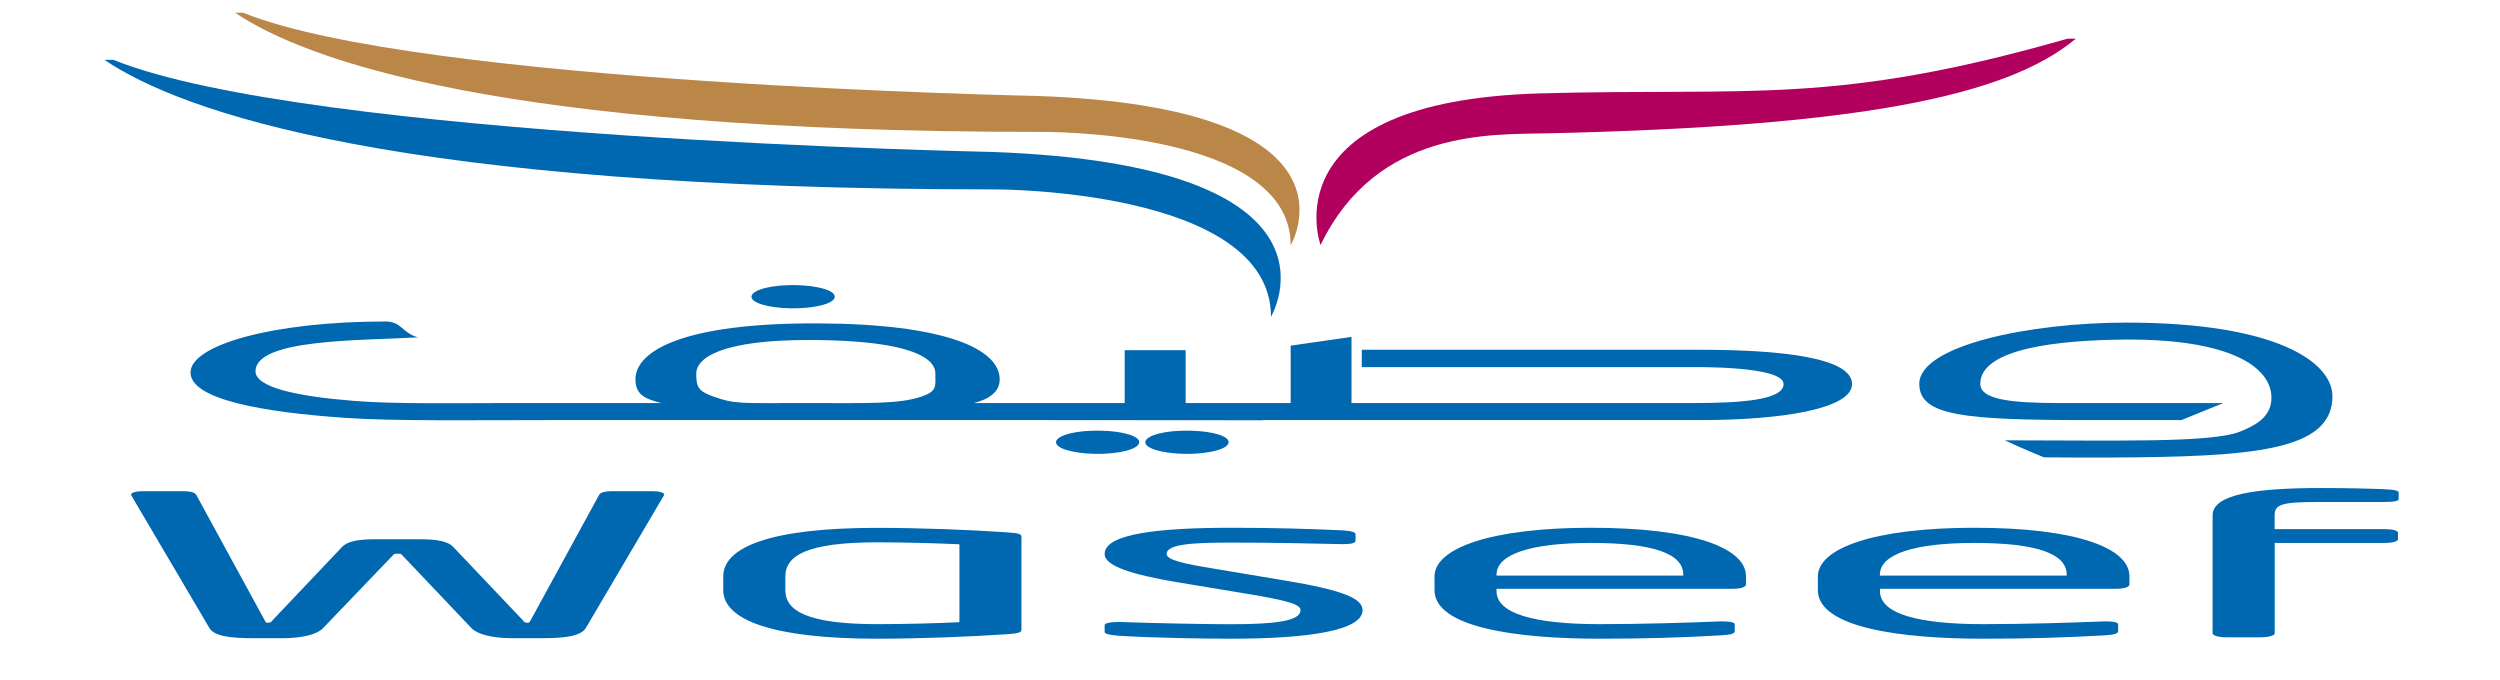 <?xml version="1.0" encoding="UTF-8"?>
<svg xmlns="http://www.w3.org/2000/svg" xmlns:xlink="http://www.w3.org/1999/xlink" width="114px" height="31px" viewBox="0 0 114 31" version="1.1">
<g id="surface1">
<path style=" stroke:none;fill-rule:nonzero;fill:rgb(0%,40.392%,69.412%);fill-opacity:1;" d="M 30.281 22.578 L 26.711 28.641 C 26.488 29.008 25.75 29.102 24.719 29.102 L 23.336 29.102 C 22.438 29.102 21.762 28.918 21.504 28.648 L 18.355 25.332 C 18.293 25.25 18.262 25.25 18.164 25.25 L 18.098 25.25 C 18 25.25 17.973 25.25 17.906 25.332 L 14.723 28.652 C 14.465 28.922 13.793 29.102 12.891 29.102 L 11.543 29.102 C 10.512 29.102 9.773 29.012 9.551 28.641 L 5.98 22.578 C 5.98 22.57 5.98 22.562 5.98 22.551 C 5.98 22.465 6.207 22.398 6.527 22.398 L 8.395 22.398 C 8.652 22.398 8.875 22.453 8.941 22.551 L 12.059 28.266 C 12.121 28.355 12.09 28.398 12.219 28.398 C 12.348 28.398 12.383 28.348 12.445 28.266 L 15.594 24.945 C 15.816 24.703 16.266 24.59 17.105 24.59 L 19.16 24.59 C 19.996 24.59 20.449 24.703 20.672 24.945 L 23.824 28.266 C 23.887 28.348 23.918 28.398 24.047 28.398 C 24.176 28.398 24.145 28.355 24.207 28.266 L 27.328 22.551 C 27.391 22.453 27.617 22.398 27.875 22.398 L 29.738 22.398 C 30.059 22.398 30.285 22.461 30.285 22.551 C 30.281 22.559 30.281 22.57 30.281 22.578 Z M 30.281 22.578 "/>
<path style=" stroke:none;fill-rule:nonzero;fill:rgb(0%,40.392%,69.412%);fill-opacity:1;" d="M 45.902 28.922 C 44.199 29.035 41.949 29.125 39.988 29.125 C 35.199 29.125 32.98 28.258 32.98 26.91 L 32.98 26.285 C 32.98 24.938 35.164 24.07 39.988 24.07 C 41.918 24.07 44.195 24.156 45.902 24.273 C 46.48 24.312 46.578 24.355 46.578 24.48 L 46.578 28.715 C 46.578 28.832 46.48 28.883 45.902 28.922 Z M 43.75 24.82 C 42.883 24.777 41.34 24.73 39.988 24.73 C 36.809 24.73 35.812 25.332 35.812 26.285 L 35.812 26.91 C 35.812 27.852 36.809 28.461 39.988 28.461 C 41.34 28.461 42.852 28.418 43.75 28.371 Z M 43.75 24.82 "/>
<path style=" stroke:none;fill-rule:nonzero;fill:rgb(0%,40.392%,69.412%);fill-opacity:1;" d="M 56.125 29.125 C 54.934 29.125 52.621 29.09 51.047 28.992 C 50.629 28.965 50.371 28.91 50.371 28.812 L 50.371 28.5 C 50.371 28.418 50.629 28.363 50.949 28.363 C 51.016 28.363 51.047 28.363 51.078 28.363 C 52.621 28.418 54.969 28.465 56.125 28.465 C 58.211 28.465 59.305 28.309 59.305 27.824 C 59.305 27.559 58.727 27.387 56.895 27.082 L 53.648 26.543 C 51.688 26.211 50.371 25.824 50.371 25.262 C 50.371 24.328 52.875 24.066 56.188 24.066 C 57.988 24.066 59.691 24.113 61.199 24.184 C 61.617 24.203 61.812 24.266 61.812 24.363 L 61.812 24.66 C 61.812 24.77 61.586 24.812 61.266 24.812 C 61.234 24.812 61.203 24.812 61.168 24.812 C 60.047 24.785 57.988 24.742 56.188 24.742 C 54.391 24.742 53.199 24.805 53.199 25.262 C 53.199 25.531 53.938 25.699 55.418 25.941 L 58.598 26.473 C 61.266 26.914 62.133 27.297 62.133 27.824 C 62.133 28.742 59.723 29.125 56.125 29.125 Z M 56.125 29.125 "/>
<path style=" stroke:none;fill-rule:nonzero;fill:rgb(0%,40.392%,69.412%);fill-opacity:1;" d="M 79.008 26.848 L 68.242 26.848 L 68.242 26.957 C 68.242 27.988 69.977 28.461 72.934 28.461 C 74.797 28.461 76.949 28.398 78.43 28.336 C 78.492 28.336 78.527 28.336 78.59 28.336 C 78.848 28.336 79.105 28.375 79.105 28.461 L 79.105 28.77 C 79.105 28.883 78.977 28.945 78.461 28.973 C 76.629 29.074 75.086 29.125 72.934 29.125 C 69.238 29.125 65.414 28.633 65.414 26.91 L 65.414 26.285 C 65.414 25.008 67.953 24.066 72.547 24.066 C 77.238 24.066 79.617 25 79.617 26.273 L 79.617 26.652 C 79.617 26.766 79.395 26.848 79.008 26.848 Z M 76.758 26.203 C 76.758 25.242 75.375 24.758 72.547 24.758 C 69.785 24.758 68.242 25.277 68.242 26.203 L 68.242 26.246 L 76.758 26.246 Z M 76.758 26.203 "/>
<path style=" stroke:none;fill-rule:nonzero;fill:rgb(0%,40.392%,69.412%);fill-opacity:1;" d="M 96.492 26.848 L 85.727 26.848 L 85.727 26.957 C 85.727 27.988 87.461 28.461 90.418 28.461 C 92.281 28.461 94.434 28.398 95.914 28.336 C 95.977 28.336 96.008 28.336 96.074 28.336 C 96.328 28.336 96.586 28.375 96.586 28.461 L 96.586 28.77 C 96.586 28.883 96.461 28.945 95.945 28.973 C 94.113 29.074 92.57 29.125 90.418 29.125 C 86.719 29.125 82.895 28.633 82.895 26.91 L 82.895 26.285 C 82.895 25.008 85.438 24.066 90.031 24.066 C 94.723 24.066 97.102 25 97.102 26.273 L 97.102 26.652 C 97.102 26.766 96.875 26.848 96.492 26.848 Z M 94.242 26.203 C 94.242 25.242 92.859 24.758 90.031 24.758 C 87.266 24.758 85.723 25.277 85.723 26.203 L 85.723 26.246 L 94.238 26.246 L 94.238 26.203 Z M 94.242 26.203 "/>
<path style=" stroke:none;fill-rule:nonzero;fill:rgb(0%,40.392%,69.412%);fill-opacity:1;" d="M 108.703 22.891 L 105.844 22.891 C 104.074 22.891 103.723 22.973 103.723 23.504 L 103.723 24.129 L 108.738 24.129 C 109.09 24.129 109.348 24.191 109.348 24.293 L 109.348 24.598 C 109.348 24.684 109.09 24.758 108.738 24.758 L 103.727 24.758 L 103.727 28.883 C 103.727 28.98 103.438 29.062 103.082 29.062 L 101.539 29.062 C 101.188 29.062 100.895 28.984 100.895 28.883 L 100.895 23.5 C 100.895 22.543 102.824 22.254 105.848 22.254 C 107 22.254 108.129 22.281 108.738 22.309 C 109.223 22.328 109.379 22.383 109.379 22.461 L 109.379 22.766 C 109.379 22.848 109.156 22.891 108.703 22.891 Z M 108.703 22.891 "/>
<path style=" stroke:none;fill-rule:nonzero;fill:rgb(0%,40.392%,69.412%);fill-opacity:1;" d="M 36.441 14.055 C 37.492 14.012 38.172 13.754 38.051 13.461 C 37.926 13.168 36.973 12.969 35.918 13.004 C 34.867 13.039 34.16 13.305 34.281 13.598 C 34.402 13.891 35.395 14.098 36.441 14.055 Z M 36.441 14.055 "/>
<path style=" stroke:none;fill-rule:nonzero;fill:rgb(0%,40.392%,69.412%);fill-opacity:1;" d="M 53.875 19.641 C 52.828 19.672 52.117 19.941 52.242 20.234 C 52.363 20.527 53.352 20.734 54.398 20.691 C 55.453 20.648 56.133 20.387 56.012 20.094 C 55.887 19.801 54.93 19.605 53.875 19.641 Z M 53.875 19.641 "/>
<path style=" stroke:none;fill-rule:nonzero;fill:rgb(0%,40.392%,69.412%);fill-opacity:1;" d="M 49.805 19.641 C 48.754 19.672 48.043 19.941 48.168 20.234 C 48.293 20.527 49.281 20.734 50.332 20.691 C 51.379 20.648 52.062 20.387 51.934 20.094 C 51.809 19.801 50.852 19.605 49.805 19.641 Z M 49.805 19.641 "/>
<path style=" stroke:none;fill-rule:nonzero;fill:rgb(0%,40.392%,69.412%);fill-opacity:1;" d="M 77.535 15.949 C 69.973 15.949 62.098 15.949 62.098 15.949 L 62.098 16.742 C 62.098 16.742 75.492 16.742 77.227 16.742 C 77.227 16.742 81.332 16.676 81.332 17.512 C 81.332 18.242 79.387 18.379 77.227 18.379 L 61.629 18.379 L 61.629 15.363 L 58.855 15.762 L 58.855 18.379 L 54.066 18.379 L 54.066 15.969 L 51.285 15.969 L 51.285 18.379 L 44.414 18.379 C 45.094 18.199 45.586 17.883 45.586 17.297 C 45.586 15.898 43.055 14.77 37.312 14.746 C 31.168 14.719 28.977 15.996 28.977 17.297 C 28.977 18.035 29.469 18.199 30.152 18.379 L 23.141 18.379 C 20.914 18.379 17.949 18.434 16.098 18.277 C 13.504 18.07 11.652 17.656 11.652 16.934 C 11.652 15.434 16.469 15.539 19.059 15.383 C 18.32 15.176 18.32 14.66 17.582 14.66 C 12.391 14.66 8.688 15.746 8.688 16.984 C 8.688 18.227 12.02 18.793 15.727 19.055 C 17.949 19.211 21.844 19.156 25.172 19.156 L 46.961 19.156 L 57.586 19.164 L 57.586 19.156 L 62.648 19.156 C 65.516 19.156 71.887 19.156 77.531 19.156 C 81.238 19.156 84.453 18.648 84.453 17.512 C 84.453 16.312 81.242 15.949 77.535 15.949 Z M 42.062 18.07 C 41.012 18.441 39.594 18.379 36.66 18.379 C 33.727 18.379 33.539 18.441 32.496 18.07 C 31.812 17.828 31.75 17.605 31.75 17.035 C 31.75 16.312 32.922 15.484 37 15.504 C 42.527 15.527 42.652 16.727 42.652 17.035 C 42.652 17.605 42.742 17.828 42.062 18.07 Z M 42.062 18.07 "/>
<path style=" stroke:none;fill-rule:nonzero;fill:rgb(0%,40.392%,69.412%);fill-opacity:1;" d="M 96.969 14.711 C 92.523 14.711 87.52 15.762 87.52 17.504 C 87.52 18.969 89.559 19.156 95.301 19.156 C 97.461 19.156 99.473 19.156 99.473 19.156 L 101.383 18.379 C 101.383 18.379 96.168 18.379 93.91 18.379 C 91.629 18.379 90.301 18.207 90.301 17.504 C 90.301 15.883 93.883 15.504 96.969 15.484 C 101.598 15.461 103.578 16.691 103.578 18.141 C 103.578 19.07 102.742 19.434 102.16 19.676 C 100.863 20.207 96.418 20.078 91.414 20.078 C 92.465 20.562 93.207 20.855 93.207 20.855 C 93.207 20.855 95.492 20.871 96.293 20.863 C 102.715 20.828 106.359 20.57 106.359 18.07 C 106.355 16.52 103.824 14.711 96.969 14.711 Z M 96.969 14.711 "/>
<path style=" stroke:none;fill-rule:nonzero;fill:rgb(0%,40.392%,69.412%);fill-opacity:1;" d="M 45.176 6.926 C 45.176 6.926 14.023 6.316 5.176 2.73 L 4.762 2.73 C 8.25 5.086 18.039 8.637 45.391 8.637 C 45.391 8.637 57.957 8.605 57.957 14.445 C 57.957 14.445 62.082 7.523 45.176 6.926 Z M 45.176 6.926 "/>
<path style=" stroke:none;fill-rule:nonzero;fill:rgb(72.941%,52.941%,28.235%);fill-opacity:1;" d="M 47.293 4.375 C 47.293 4.375 19.105 3.824 11.094 0.582 L 10.723 0.582 C 13.879 2.711 22.738 6.016 47.484 6.016 C 47.484 6.016 58.855 5.895 58.855 11.184 C 58.855 11.184 62.594 4.918 47.293 4.375 Z M 47.293 4.375 "/>
<path style=" stroke:none;fill-rule:nonzero;fill:rgb(69.412%,0%,36.471%);fill-opacity:1;" d="M 70.246 4.258 C 79.84 3.992 83.594 4.824 94.285 1.762 L 94.66 1.762 C 91.449 4.445 84.547 5.758 70.652 6.078 C 68.055 6.141 62.789 5.84 60.219 11.172 C 60.215 11.172 57.809 4.605 70.246 4.258 Z M 70.246 4.258 "/>
</g>
</svg>
